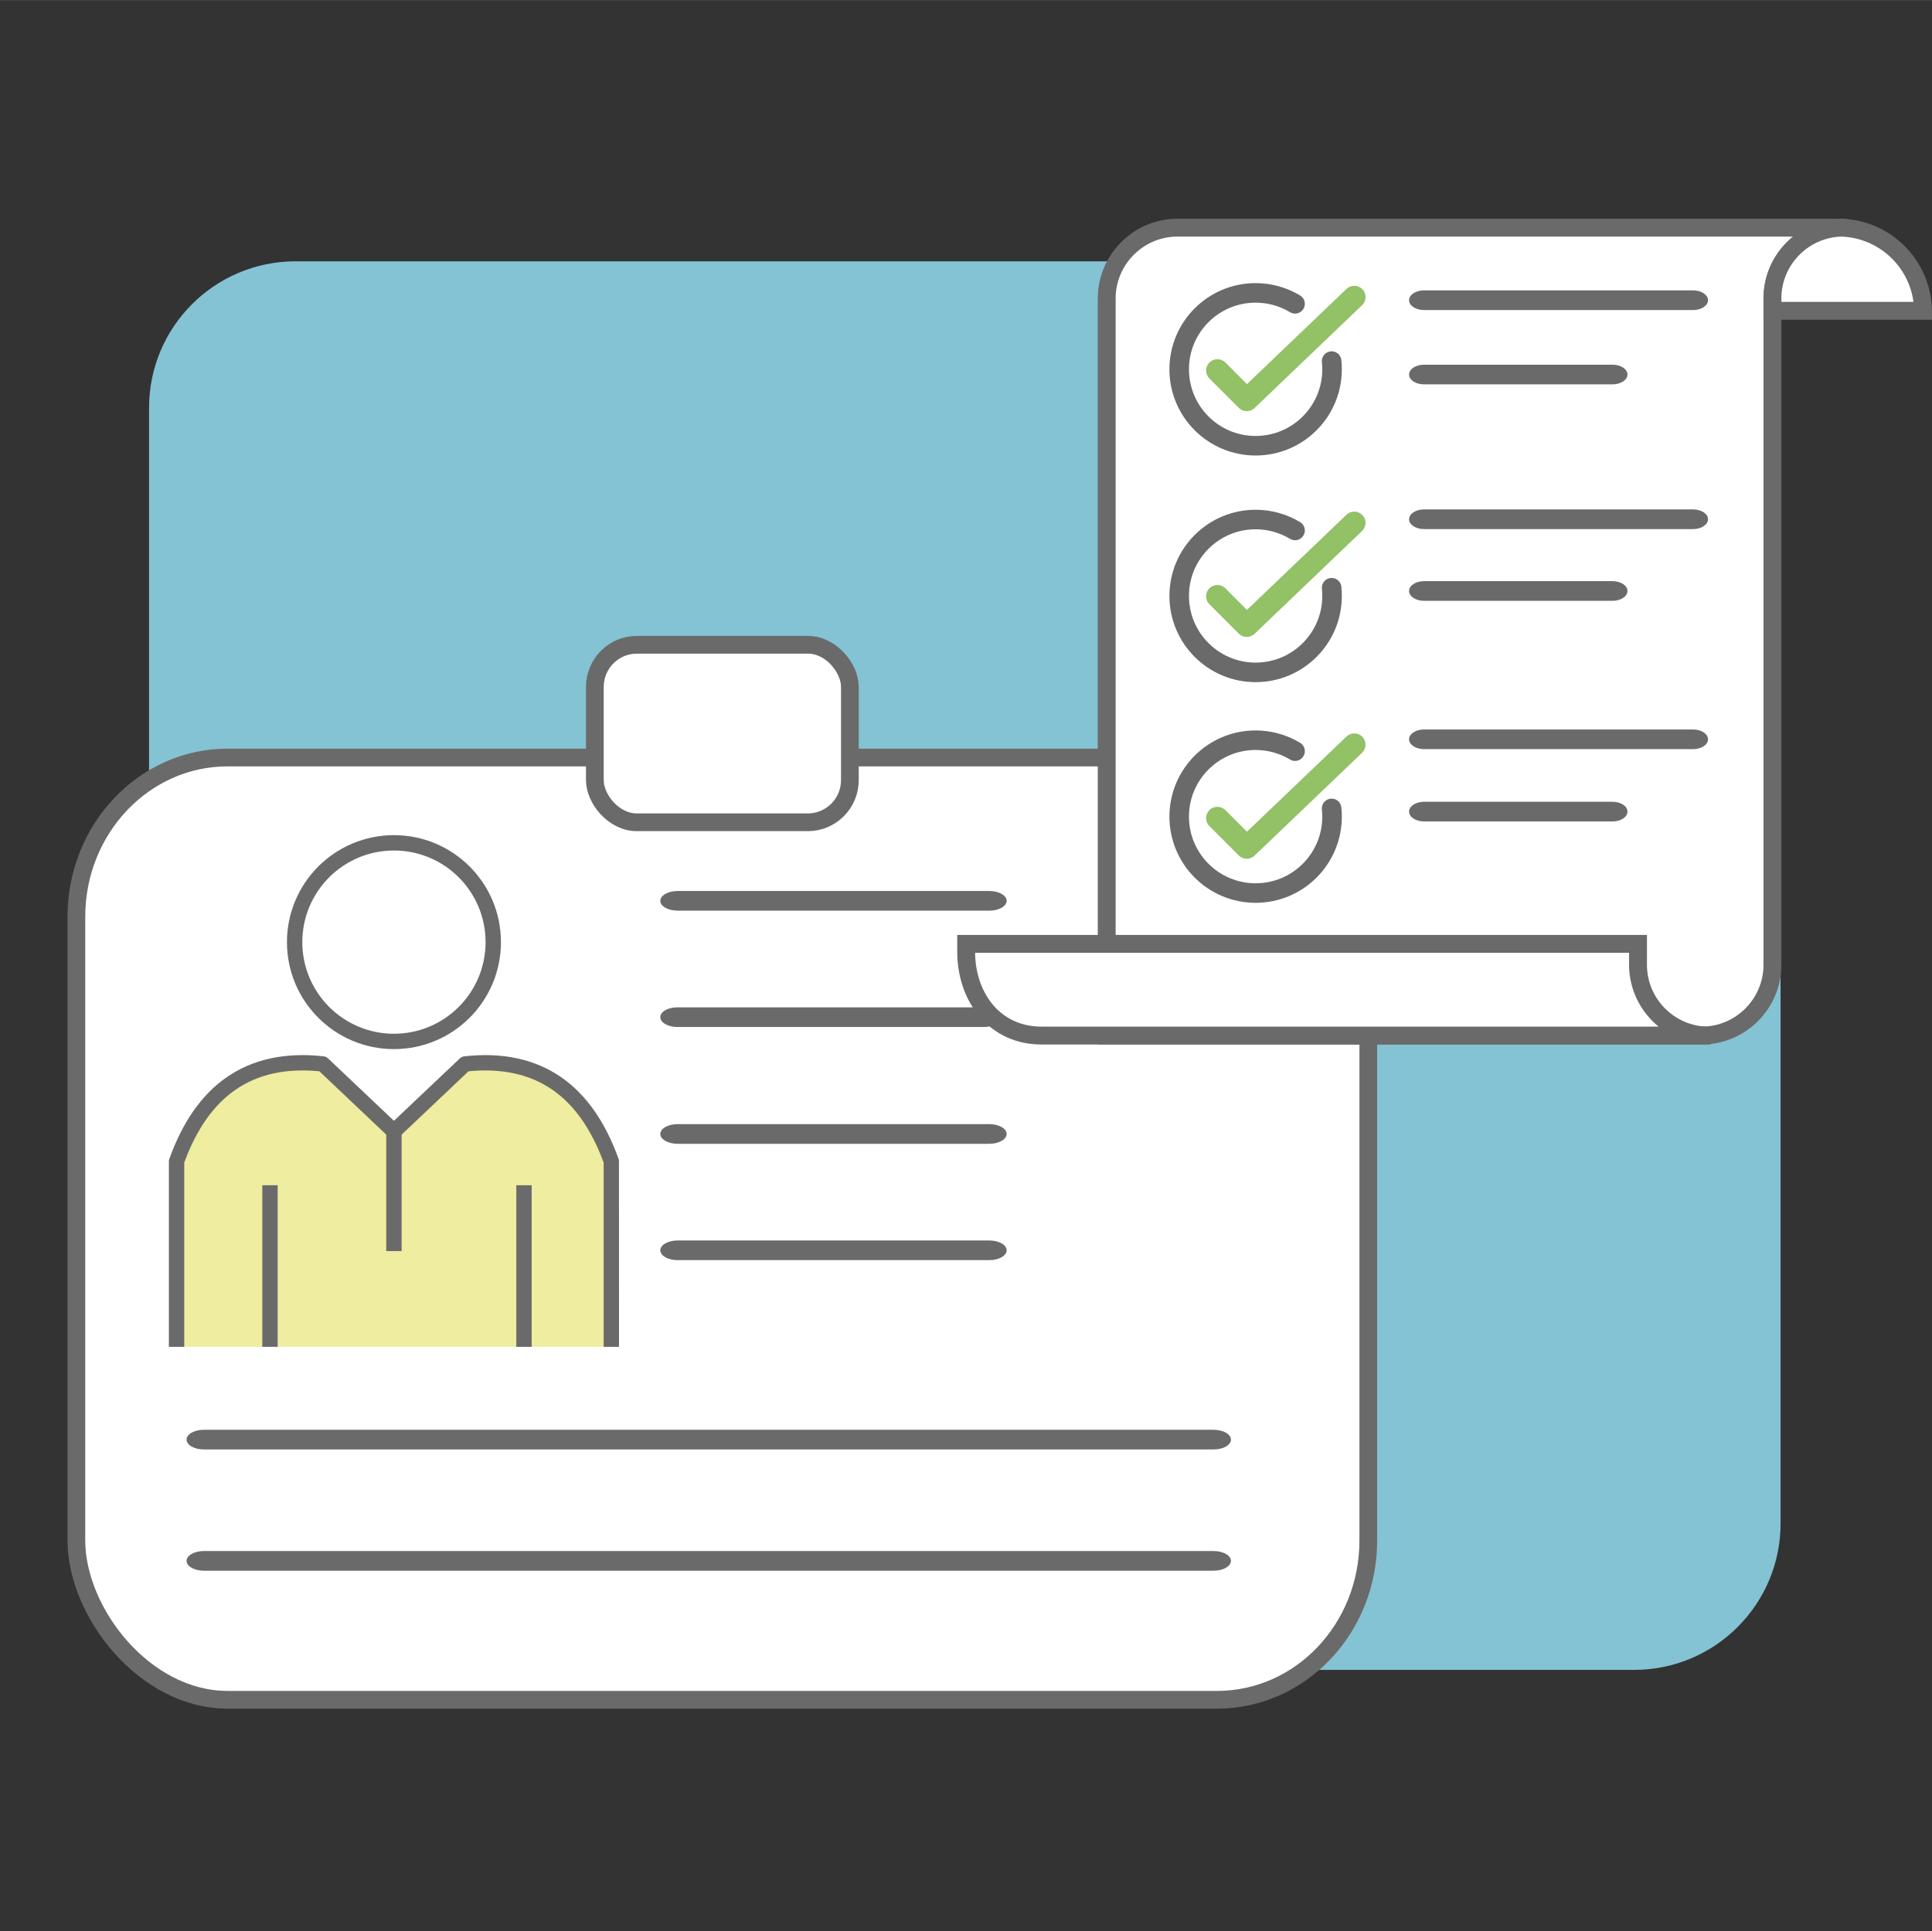 <?xml version="1.0" encoding="UTF-8"?>
<!DOCTYPE svg PUBLIC "-//W3C//DTD SVG 1.1//EN" "http://www.w3.org/Graphics/SVG/1.1/DTD/svg11.dtd">
<!-- Creator: CorelDRAW 2018 (64-Bit) -->
<svg xmlns="http://www.w3.org/2000/svg" xml:space="preserve" width="13.73mm" height="13.726mm" version="1.1" shape-rendering="geometricPrecision" text-rendering="geometricPrecision" image-rendering="optimizeQuality" fill-rule="evenodd" clip-rule="evenodd"
viewBox="0 0 3311.97 3310.81"
 xmlns:xlink="http://www.w3.org/1999/xlink">
 <rect x="0" y="0" width="3311.97" height="3310.81" fill="#333333" stroke="none"/>
 <g id="Layer_x0020_1">
  <rect fill="none" width="3310.81" height="3310.81"/>
  <g id="_3036608084176">
   <rect fill="#84C3D3" x="255.53" y="447.92" width="2796.89" height="2414.97" rx="251.24" ry="251.19"/>
   <rect fill="white" stroke="#6B6A6A" stroke-width="30.39" stroke-linecap="round" stroke-miterlimit="22.926" x="130.94" y="1298.63" width="2214.68" height="1615.5" rx="259.28" ry="273"/>
   <rect fill="white" x="1019.77" y="1105.4" width="437.1" height="304.24" rx="68.74" ry="69.33"/>
   <path fill="#EEEDA0" d="M302.68 2309.02l0 -318.04c43.32,-120.34 123.89,-180.89 250.57,-167.02 40.69,38.52 81.39,77.07 122.08,115.61 40.69,-38.55 81.39,-77.09 122.08,-115.61 126.69,-13.87 207.25,46.67 250.57,167.02l0 318.04 -745.3 0z"/>
   <path fill="#6B6A6A" fill-rule="nonzero" d="M289.51 2309.02l0 -318.04c0,-2.03 0.46,-3.93 1.28,-5.64 22.58,-62.16 55.07,-109.17 98.46,-138.99 44.02,-30.25 98.83,-42.74 165.38,-35.46 2.99,0.31 5.64,1.62 7.69,3.57l113.01 107.03 113.03 -107.05c2.17,-2.07 4.87,-3.26 7.67,-3.55 66.55,-7.28 121.38,5.21 165.38,35.46 43.71,30.03 76.32,77.43 98.92,140.22 0.51,1.45 0.75,2.94 0.75,4.41l0.07 318.04 -26.34 0 0 -315.89c-20.67,-56.37 -49.79,-98.7 -88.31,-125.17 -37.77,-25.95 -85.25,-36.95 -143.31,-31.41l-118.8 112.55c-5.04,4.78 -13.05,4.85 -18.14,0l-118.8 -112.55c-58.04,-5.55 -105.51,5.43 -143.28,31.41 -38.55,26.46 -67.66,68.79 -88.33,125.17l0 315.89 -26.34 0z"/>
   <circle fill="white" cx="675.33" cy="1615.14" r="170.25"/>
   <path fill="#6B6A6A" fill-rule="nonzero" d="M675.33 1431.73c50.63,0 96.51,20.55 129.7,53.72 33.17,33.17 53.72,79.07 53.72,129.7 0,50.63 -20.55,96.51 -53.72,129.68 -33.19,33.19 -79.07,53.74 -129.7,53.74 -50.63,0 -96.51,-20.55 -129.7,-53.74 -33.17,-33.17 -53.72,-79.05 -53.72,-129.68 0,-50.63 20.55,-96.53 53.72,-129.7 33.19,-33.17 79.07,-53.72 129.7,-53.72zm111.08 72.34c-28.42,-28.42 -67.73,-46 -111.08,-46 -43.37,0 -82.66,17.58 -111.08,46 -28.39,28.42 -46,67.71 -46,111.08 0,43.35 17.61,82.66 46,111.08 28.42,28.39 67.71,46 111.08,46 43.35,0 82.66,-17.61 111.08,-46 28.39,-28.42 46,-67.73 46,-111.08 0,-43.37 -17.61,-82.66 -46,-111.08z"/>
   <polygon fill="#6B6A6A" fill-rule="nonzero" points="449.65,2309.02 449.65,2031.97 475.99,2031.97 475.99,2309.02 "/>
   <polygon fill="#6B6A6A" fill-rule="nonzero" points="885.09,2309.02 885.09,2031.97 911.4,2031.97 911.4,2309.02 "/>
   <polygon fill="#6B6A6A" fill-rule="nonzero" points="688.5,1939.58 688.5,2144.83 662.16,2144.83 662.16,1939.58 "/>
   <path fill="white" d="M2018.46 390.21l1118.53 0 -1.86 2.51c-55.02,11.43 -96.7,60.45 -96.7,118.75l0 13.44 0 7.89 0 1121.31c0,66.7 -54.54,121.26 -121.23,121.26l-1020 0 0 -1263.89c0,-66.72 54.54,-121.26 121.26,-121.26z"/>
   <path fill="#6B6A6A" fill-rule="nonzero" d="M2018.46 374.9l1148.49 0 -22.87 31.6 -5.81 1.21c-24.27,5.02 -45.61,18.48 -60.76,37.05 -14.81,18.19 -23.76,41.46 -23.76,66.72l0 1142.61c0,37.56 -15.37,71.76 -40.09,96.49 -24.72,24.72 -58.9,40.09 -96.46,40.09l-1035.32 0 0 -1279.18c0,-37.48 15.37,-71.66 40.16,-96.41 24.68,-24.77 58.86,-40.16 96.41,-40.16zm1055.36 30.63l-1055.36 0c-29.11,0 -55.6,11.94 -74.8,31.14 -19.22,19.13 -31.14,45.66 -31.14,74.8l0 1248.55 1004.68 0c29.11,0 55.62,-11.94 74.8,-31.12 19.18,-19.18 31.12,-45.71 31.12,-74.82l0 -1142.61c0,-32.47 11.55,-62.47 30.71,-85.97 5.96,-7.31 12.66,-14.01 20,-19.97z"/>
   <path fill="white" d="M1656.25 1618.11l1151.75 0 0 35.99c0,62.64 48.07,114.55 109.2,120.63l0 0.63 -1132.04 0c-79.24,0 -128.9,-64.84 -128.9,-144.08l0 -13.17z"/>
   <path fill="white" d="M3038.43 532.79l0 -21.32c0,-65.54 52.66,-119.3 117.74,-121.21 77.04,1.93 139.57,65.18 140.39,142.53l-258.12 0z"/>
   <path fill="#6B6A6A" fill-rule="nonzero" d="M3023.11 532.77l0 -21.3c0,-36.81 14.81,-70.41 38.71,-95.01 23.93,-24.65 57.17,-40.38 93.9,-41.46l0.77 0c42.67,1.09 81.36,19.15 109.39,47.62 27.98,28.42 45.49,67.35 45.9,110.04l0.17 15.44 -288.85 0 0 -15.32zm30.63 -21.3l0 5.98 226.43 0c-3.74,-28.34 -16.84,-53.94 -36.04,-73.43 -22.58,-22.92 -53.67,-37.51 -87.95,-38.47 -28.27,0.89 -53.91,13.12 -72.46,32.23 -18.5,19.06 -29.98,45.11 -29.98,73.69z"/>
   <path fill="#92C166" d="M2073.24 648.79c-7.57,-7.55 -7.57,-19.83 0,-27.38 7.55,-7.55 19.8,-7.55 27.35,0l37.03 37.05 170.68 -163.25c7.72,-7.36 19.95,-7.04 27.31,0.68 7.33,7.72 7.04,19.95 -0.68,27.28l-183.97 175.99c-7.55,7.55 -19.8,7.55 -27.35,0l-50.37 -50.37z"/>
   <path fill="#92C166" d="M2073.24 1035.89c-7.57,-7.55 -7.57,-19.8 0,-27.35 7.55,-7.55 19.8,-7.55 27.35,0l37.03 37.03 170.68 -163.25c7.72,-7.33 19.95,-7.04 27.31,0.7 7.33,7.72 7.04,19.92 -0.68,27.28l-183.97 175.99c-7.55,7.55 -19.8,7.55 -27.35,0l-50.37 -50.39z"/>
   <path fill="#92C166" d="M2073.24 1416.19c-7.57,-7.57 -7.57,-19.83 0,-27.38 7.55,-7.55 19.8,-7.55 27.35,0l37.03 37.03 170.68 -163.23c7.72,-7.36 19.95,-7.04 27.31,0.68 7.33,7.72 7.04,19.95 -0.68,27.28l-183.97 175.99c-7.55,7.55 -19.8,7.55 -27.35,0l-50.37 -50.37z"/>
   <path fill="none" stroke="#6B6A6A" stroke-width="33.5" stroke-linecap="round" stroke-miterlimit="22.926" d="M2282.76 1385.9c0.48,4.68 0.75,9.38 0.75,14.09 0,72.36 -58.66,131.03 -131.03,131.03 -72.36,0 -131.03,-58.66 -131.03,-131.03 0,-72.36 58.66,-131.03 131.03,-131.03 23.81,0 47.18,6.49 67.59,18.77"/>
   <path fill="#6B6A6A" fill-rule="nonzero" d="M2441.06 531.47c-14.09,0 -25.54,-7.55 -25.54,-16.84 0,-9.31 11.46,-16.86 25.54,-16.86l461.42 0c14.09,0 25.54,7.55 25.54,16.86 0,9.29 -11.46,16.84 -25.54,16.84l-461.42 0z"/>
   <path fill="#6B6A6A" fill-rule="nonzero" d="M2441.06 658.88c-14.09,0 -25.54,-7.55 -25.54,-16.84 0,-9.31 11.46,-16.86 25.54,-16.86l323.32 0c14.09,0 25.54,7.55 25.54,16.86 0,9.29 -11.46,16.84 -25.54,16.84l-323.32 0z"/>
   <path fill="#6B6A6A" fill-rule="nonzero" d="M2441.06 906.99c-14.09,0 -25.54,-7.55 -25.54,-16.86 0,-9.29 11.46,-16.84 25.54,-16.84l461.42 0c14.09,0 25.54,7.55 25.54,16.84 0,9.31 -11.46,16.86 -25.54,16.86l-461.42 0z"/>
   <path fill="#6B6A6A" fill-rule="nonzero" d="M2441.06 1029.99c-14.09,0 -25.54,-7.57 -25.54,-16.86 0,-9.29 11.46,-16.86 25.54,-16.86l323.32 0c14.09,0 25.54,7.57 25.54,16.86 0,9.29 -11.46,16.86 -25.54,16.86l-323.32 0z"/>
   <path fill="#6B6A6A" fill-rule="nonzero" d="M2441.06 1284.27c-14.09,0 -25.54,-7.55 -25.54,-16.84 0,-9.31 11.46,-16.86 25.54,-16.86l461.42 0c14.09,0 25.54,7.55 25.54,16.86 0,9.29 -11.46,16.84 -25.54,16.84l-461.42 0z"/>
   <path fill="#6B6A6A" fill-rule="nonzero" d="M2441.06 1408.23c-14.09,0 -25.54,-7.55 -25.54,-16.86 0,-9.29 11.46,-16.84 25.54,-16.84l323.32 0c14.09,0 25.54,7.55 25.54,16.84 0,9.31 -11.46,16.86 -25.54,16.86l-323.32 0z"/>
   <path fill="none" stroke="#6B6A6A" stroke-width="33.5" stroke-linecap="round" stroke-miterlimit="22.926" d="M2282.76 1007.55c0.48,4.68 0.75,9.38 0.75,14.09 0,72.36 -58.66,131.03 -131.03,131.03 -72.36,0 -131.03,-58.66 -131.03,-131.03 0,-72.36 58.66,-131.03 131.03,-131.03 23.81,0 47.18,6.49 67.59,18.77"/>
   <path fill="none" stroke="#6B6A6A" stroke-width="33.5" stroke-linecap="round" stroke-miterlimit="22.926" d="M2282.76 618.98c0.48,4.68 0.75,9.38 0.75,14.09 0,72.36 -58.66,131.03 -131.03,131.03 -72.36,0 -131.03,-58.66 -131.03,-131.03 0,-72.36 58.66,-131.03 131.03,-131.03 23.81,0 47.18,6.49 67.59,18.77"/>
   <path fill="#6B6A6A" fill-rule="nonzero" d="M1161.54 1561.19c-16.33,0 -29.6,-7.55 -29.6,-16.84 0,-9.31 13.27,-16.86 29.6,-16.86l534.51 0c16.33,0 29.6,7.55 29.6,16.86 0,9.29 -13.27,16.84 -29.6,16.84l-534.51 0z"/>
   <path fill="#6B6A6A" fill-rule="nonzero" d="M1161.06 1760.65c-16.06,0 -29.11,-7.55 -29.11,-16.84 0,-9.31 13.05,-16.86 29.11,-16.86l525.8 0c16.06,0 29.11,7.55 29.11,16.86 0,9.29 -13.05,16.84 -29.11,16.84l-525.8 0z"/>
   <path fill="#6B6A6A" fill-rule="nonzero" d="M1161.54 1960.9c-16.33,0 -29.6,-7.55 -29.6,-16.84 0,-9.31 13.27,-16.86 29.6,-16.86l534.51 0c16.33,0 29.6,7.55 29.6,16.86 0,9.29 -13.27,16.84 -29.6,16.84l-534.51 0z"/>
   <path fill="#6B6A6A" fill-rule="nonzero" d="M1161.54 2160.36c-16.33,0 -29.6,-7.55 -29.6,-16.84 0,-9.31 13.27,-16.86 29.6,-16.86l534.51 0c16.33,0 29.6,7.55 29.6,16.86 0,9.29 -13.27,16.84 -29.6,16.84l-534.51 0z"/>
   <path fill="#6B6A6A" fill-rule="nonzero" d="M349.42 2484.94c-16.33,0 -29.6,-7.55 -29.6,-16.84 0,-9.31 13.27,-16.86 29.6,-16.86l1731.17 0c16.33,0 29.57,7.55 29.57,16.86 0,9.29 -13.24,16.84 -29.57,16.84l-1731.17 0z"/>
   <path fill="#6B6A6A" fill-rule="nonzero" d="M349.42 2692.82c-16.33,0 -29.6,-7.55 -29.6,-16.84 0,-9.31 13.27,-16.86 29.6,-16.86l1731.17 0c16.33,0 29.57,7.55 29.57,16.86 0,9.29 -13.24,16.84 -29.57,16.84l-1731.17 0z"/>
   <rect fill="white" stroke="#6B6A6A" stroke-width="30.39" stroke-linecap="round" stroke-miterlimit="22.926" x="1019.72" y="1105.35" width="437.2" height="304.34" rx="72.01" ry="72.35"/>
   <path fill="#6B6A6A" fill-rule="nonzero" d="M1656.25 1602.8l1167.07 0 0 51.28c0,27.31 10.42,52.25 27.38,70.99 17.2,19.01 41.2,31.82 68,34.47l13.82 1.37 0 29.74 -1147.38 0c-43.13,0 -78.59,-17.3 -103.63,-45.3 -26,-29.09 -40.57,-69.64 -40.57,-114.07l0 -28.49 15.32 0zm1136.43 30.63l-1121.09 0c0.43,36.13 12.13,68.63 32.64,91.56 19.37,21.66 47.04,35.02 80.9,35.02l1058.23 0c-5.48,-4.44 -10.59,-9.29 -15.29,-14.5 -21.93,-24.24 -35.39,-56.4 -35.39,-91.44l0 -20.65z"/>
  </g>
 </g>
</svg>
